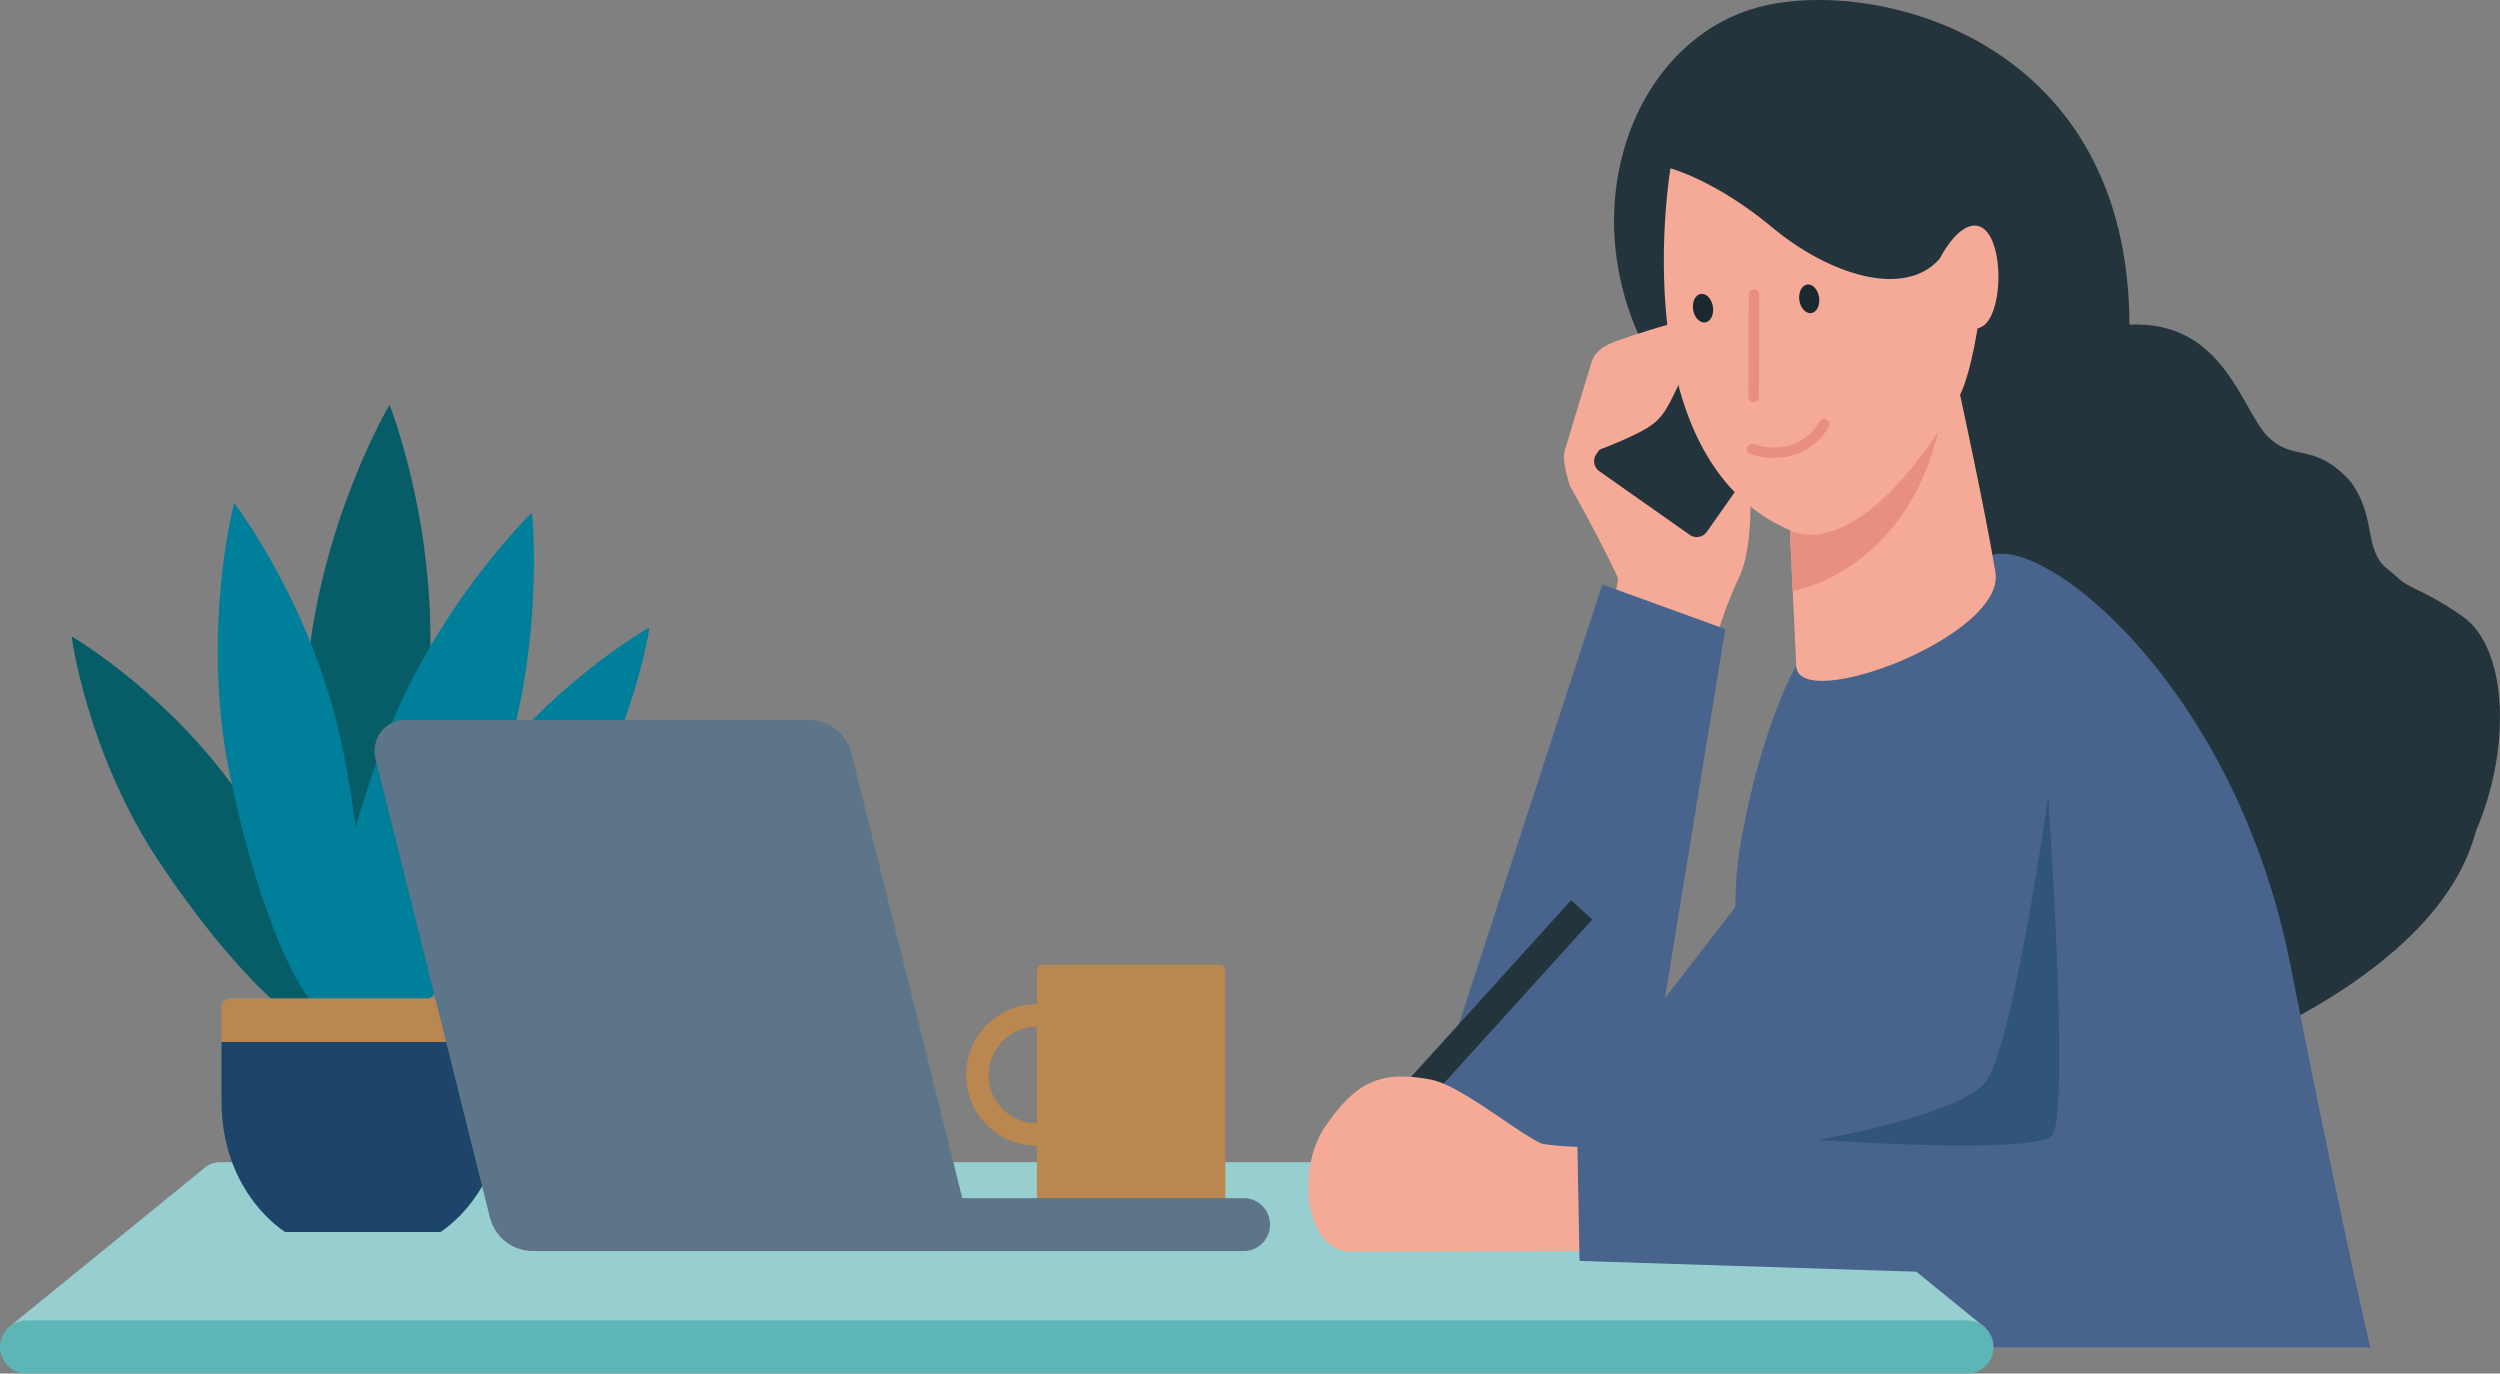 <svg xmlns="http://www.w3.org/2000/svg" xmlns:xlink="http://www.w3.org/1999/xlink" width="860.789" height="472.93" viewBox="0 0 860.789 472.93">
  <rect x="0" y="0" width="860.789" height="472.93" fill="#808080" stroke="none"/>
  <defs>
    <clipPath id="clip-path">
      <path id="Path_3915" data-name="Path 3915" d="M422.562,2885.786l-47.642-74.3s-14.2-59.808-7.248-99.462,18.8-60.5,18.8-60.5,32.186-32.192,68.88-38.836c20.574-3.724,83.188,48.236,101.584,141.44s27.5,131.656,27.5,131.656Z" transform="translate(-365.757 -2612.503)" fill="#49648c"/>
    </clipPath>
  </defs>
  <g id="Group_2369" data-name="Group 2369" transform="translate(-52.46 -2512.531)">
    <g id="Group_2346" data-name="Group 2346" transform="translate(590.939 2621.705)">
      <path id="Path_3909" data-name="Path 3909" d="M398.542,2622.713s2.536,24.371-3.549,37.018a143.4,143.4,0,0,0-9.245,26.3s-25.227-1.5-35.327-8.3c-2.317-1.558,4.01-16.633,2.872-18.469-6.56-14.049-16.392-31.386-16.392-31.386s-2.817-8.439-1.875-11.717,7.159-23.7,9.367-30.916,12.758-7.794,17.912-10.6,6.915-4.859,6.915-4.859l9.84,4.688Z" transform="translate(-334.834 -2569.781)" fill="#f5aa98"/>
    </g>
    <path id="Path_3910" data-name="Path 3910" d="M515.873,2888.706s126.461-34.665,126.6-104.289c.231-115.7-121.123-80.415-121.123-159.606,0-96.838-83.394-119.188-124.5-110.593-72.467,15.156-88.117,158.594,66.82,188.542C582.461,2725.725,515.873,2888.706,515.873,2888.706Z" transform="translate(264.311 0)" fill="#24343c"/>
    <g id="Group_2347" data-name="Group 2347" transform="translate(541.279 2713.77)">
      <path id="Path_3911" data-name="Path 3911" d="M414.019,2633.425l-42.351-15.366-62.876,192.735,85.686,7.574,51.645-9.073-9.332-105.155-43.574,56.421Z" transform="translate(-308.792 -2618.059)" fill="#49648c"/>
    </g>
    <path id="Path_3912" data-name="Path 3912" d="M557.931,2780.923c39.461-25.548,46.723-93.32,23.925-109.273-15.115-10.578-17.773-8.377-26.1-16.241s-3.373-17.96-12.643-30.363c-12.658-13.789-19.31-6.373-28.37-15.372s-15.08-40.121-47.733-38.492c-20.279,1.012-35.908,12.069-41.162,36.629-8.15,38.113-58.315,53.05,26.267,112.521C482.472,2741.674,480.9,2783.208,557.931,2780.923Z" transform="translate(318.54 53.139)" fill="#24343c"/>
    <g id="Group_2349" data-name="Group 2349" transform="translate(649.908 2703.175)">
      <path id="Path_3913" data-name="Path 3913" d="M422.562,2885.786l-47.642-74.3s-14.2-59.808-7.248-99.462,18.8-60.5,18.8-60.5,32.186-32.192,68.88-38.836c20.574-3.724,83.188,48.236,101.584,141.44s27.5,131.656,27.5,131.656Z" transform="translate(-365.757 -2612.503)" fill="#49648c"/>
      <g id="Group_2348" data-name="Group 2348" clip-path="url(#clip-path)">
        <path id="Path_3914" data-name="Path 3914" d="M436.9,2664.967,465.3,2788.623s-108.083-18.318-73.275-21.067S406.673,2669.547,436.9,2664.967Z" transform="translate(-348.201 -2564.92)" fill="#49648c"/>
      </g>
    </g>
    <path id="Path_3916" data-name="Path 3916" d="M341.057,2625.493a4.228,4.228,0,0,0,1.02,5.887l31.116,21.909a4.229,4.229,0,0,0,5.887-1.024l44.591-63.325a4.226,4.226,0,0,0-1.02-5.885l-31.116-21.911a4.223,4.223,0,0,0-5.887,1.022Z" transform="translate(261.052 43.392)" fill="#24343c"/>
    <path id="Path_3917" data-name="Path 3917" d="M396.294,2667.535l2.182,46.781c.751,16.411,72.244-10.316,68.563-32.39s-12.161-61.042-12.161-61.042,3.238-5.708,6.015-22.9c10.168-1.588,9.8-38.847-2.685-35.094-5.622,1.663-10.381,11.175-10.381,11.175-12.043,13.782-38.048,5.5-57.554-10.75s-35.107-20.391-35.107-20.391S338.263,2642.62,396.294,2667.535Z" transform="translate(272.468 27.571)" fill="#f5aa98"/>
    <path id="Path_3918" data-name="Path 3918" d="M375.643,2624.366l.944,20.988s38.529-6.457,50.041-54.83C395.67,2636.942,375.643,2624.366,375.643,2624.366Z" transform="translate(293.118 70.739)" fill="#e98f81"/>
    <path id="Path_3919" data-name="Path 3919" d="M365.008,2569.979c-.429-2.717-2.292-4.668-4.155-4.35-1.892.244-3.051,2.7-2.656,5.42.429,2.7,2.323,4.67,4.186,4.365C364.274,2575.125,365.432,2572.7,365.008,2569.979Z" transform="translate(277.225 48.129)" fill="#1b282e"/>
    <path id="Path_3920" data-name="Path 3920" d="M384.181,2568.333c-.4-2.715-2.248-4.7-4.11-4.411-1.875.259-3.068,2.7-2.7,5.42.412,2.7,2.262,4.687,4.119,4.411C383.386,2573.478,384.561,2571.081,384.181,2568.333Z" transform="translate(294.626 46.586)" fill="#1b282e"/>
    <g id="Group_2353" data-name="Group 2353" transform="translate(654.444 2612.166)">
      <g id="Group_2352" data-name="Group 2352">
        <g id="Group_2351" data-name="Group 2351">
          <g id="Group_2350" data-name="Group 2350">
            <path id="Path_3921" data-name="Path 3921" d="M369.933,2603.6l.029-.013a1.812,1.812,0,0,0,1.836-1.8l.09-35.153a1.68,1.68,0,0,0-1.829-1.848,1.824,1.824,0,0,0-1.833,1.83l-.092,35.155A1.836,1.836,0,0,0,369.933,2603.6Z" transform="translate(-368.135 -2564.779)" fill="#e98f81"/>
          </g>
        </g>
      </g>
    </g>
    <g id="Group_2357" data-name="Group 2357" transform="translate(653.947 2656.811)">
      <g id="Group_2356" data-name="Group 2356">
        <g id="Group_2355" data-name="Group 2355">
          <g id="Group_2354" data-name="Group 2354">
            <path id="Path_3922" data-name="Path 3922" d="M382.552,2600.991a20.807,20.807,0,0,0,13.463-10,1.843,1.843,0,0,0-3.145-1.922c-7.954,13.067-21.921,7.985-22.516,7.756a1.855,1.855,0,0,0-2.367,1.1,1.831,1.831,0,0,0,1.085,2.349A25.948,25.948,0,0,0,382.552,2600.991Z" transform="translate(-367.874 -2588.189)" fill="#e98f81"/>
          </g>
        </g>
      </g>
    </g>
    <g id="Group_2358" data-name="Group 2358" transform="translate(52.46 2912.687)">
      <path id="Path_3923" data-name="Path 3923" d="M734.345,2779.412s-66.994-54.462-67.366-54.8a8.562,8.562,0,0,0-5.792-2.244H126.627a8.561,8.561,0,0,0-5.8,2.244c-.37.338-66.477,54.1-66.477,54.1Z" transform="translate(-50.741 -2722.369)" fill="#97cfd1"/>
      <path id="Path_3924" data-name="Path 3924" d="M729.721,2750.937H61.606a9.148,9.148,0,0,0,0,18.3H729.721a9.148,9.148,0,0,0,0-18.3Z" transform="translate(-52.46 -2696.458)" fill="#5db5b6"/>
    </g>
    <g id="Group_2360" data-name="Group 2360" transform="translate(77.104 2651.916)">
      <path id="Path_3925" data-name="Path 3925" d="M65.383,2627.428s35.052,20.365,59.906,57.71,38.334,72.07,30.1,77.547-35.052-20.363-59.906-57.707-30.1-77.551-30.1-77.551" transform="translate(-65.383 -2547.707)" fill="#065d67"/>
      <path id="Path_3926" data-name="Path 3926" d="M150.416,2682.445c-4.157,52.554-16.921,94.418-28.505,93.5s-17.6-44.263-13.435-96.819,28.5-93.5,28.5-93.5S154.579,2629.891,150.416,2682.445Z" transform="translate(-27.495 -2585.623)" fill="#065d67"/>
      <path id="Path_3927" data-name="Path 3927" d="M134.8,2688.023c9.853,48.937,9.1,90.367-1.686,92.543s-27.514-35.742-37.367-84.677,1.686-92.539,1.686-92.539S124.949,2639.089,134.8,2688.023Z" transform="translate(-41.45 -2569.545)" fill="#007f9b"/>
      <path id="Path_3928" data-name="Path 3928" d="M183.32,2702.824c-25.485,36.927-52.741,62.307-60.876,56.686s5.925-40.1,31.408-77.021S214.73,2625.8,214.73,2625.8,208.8,2665.9,183.32,2702.824Z" transform="translate(-15.724 -2549.182)" fill="#007f9b"/>
      <path id="Path_3929" data-name="Path 3929" d="M169.331,2702c-17.956,49.568-41.376,86.543-52.3,82.579s-5.217-47.349,12.742-96.911,52.3-82.583,52.3-82.583S187.289,2652.432,169.331,2702Z" transform="translate(-23.571 -2567.974)" fill="#007f9b"/>
      <g id="Group_2359" data-name="Group 2359" transform="translate(51.62 204.347)">
        <path id="Path_3930" data-name="Path 3930" d="M92.452,2720.85c0,32.141,21.947,45.264,21.947,45.264h53.418s21.949-13.123,21.949-45.264v-20.195H92.452Z" transform="translate(-92.452 -2685.639)" fill="#1d4469"/>
        <path id="Path_3931" data-name="Path 3931" d="M186.7,2692.781H95.522a3.068,3.068,0,0,0-3.07,3.068V2707.8h97.315v-11.947A3.068,3.068,0,0,0,186.7,2692.781Z" transform="translate(-92.452 -2692.781)" fill="#bb8750"/>
      </g>
    </g>
    <g id="Group_2362" data-name="Group 2362" transform="translate(507.917 2822.509)">
      <g id="Group_2361" data-name="Group 2361">
        <path id="Path_3932" data-name="Path 3932" d="M303.6,2770.573l80.5-88.875-7.315-6.616L296.608,2763.6l-5.31,13.021Z" transform="translate(-291.298 -2675.081)" fill="#24343c"/>
      </g>
    </g>
    <g id="Group_2364" data-name="Group 2364" transform="translate(385.12 2844.702)">
      <path id="Rectangle_235" data-name="Rectangle 235" d="M2.044,0h60.8a2.043,2.043,0,0,1,2.043,2.043V81.6a2.044,2.044,0,0,1-2.044,2.044H2.043A2.043,2.043,0,0,1,0,81.6V2.044A2.044,2.044,0,0,1,2.044,0Z" transform="translate(24.357)" fill="#bb8750"/>
      <g id="Group_2363" data-name="Group 2363" transform="translate(0 13.603)">
        <path id="Path_3933" data-name="Path 3933" d="M226.9,2718.217a24.363,24.363,0,1,1,24.356,24.361A24.391,24.391,0,0,1,226.9,2718.217Zm7.729,0a16.632,16.632,0,1,0,16.627-16.633A16.648,16.648,0,0,0,234.633,2718.217Z" transform="translate(-226.904 -2693.852)" fill="#bb8750"/>
      </g>
    </g>
    <path id="Path_3934" data-name="Path 3934" d="M563.9,2769.485c-.37-.5-25.725-38.357-26.116-38.845-8.089,1.379-162.179,2.794-169.307-.852-10.027-5.155-27.571-19.941-37.785-21.873-17.828-3.365-26.091,1.522-36.206,16.225s-6.92,43.08,8.862,43.08,93.67-.267,93.67-.267S568.809,2776.034,563.9,2769.485Z" transform="translate(214.241 176.286)" fill="#f5aa98"/>
    <path id="Path_3935" data-name="Path 3935" d="M159.884,2814.231a15.151,15.151,0,0,0,14.072,11.165H313.144a10.764,10.764,0,0,0,8.585-4.033Z" transform="translate(61.354 117.892)" fill="#fff"/>
    <path id="Path_3936" data-name="Path 3936" d="M270.027,2655.81a2.308,2.308,0,0,1,1.245,1.083L309.963,2812.1l-135.906.006a2.284,2.284,0,0,1-1.274-1.093l-38.692-155.2H270.027m.071-13.3H130.925a10.779,10.779,0,0,0-8.6,4.032,11.138,11.138,0,0,0-1.846,9.628l39.406,158.058a15.151,15.151,0,0,0,14.072,11.165H313.144a10.764,10.764,0,0,0,8.585-4.033,11.123,11.123,0,0,0,1.844-9.626l-39.4-158.062a15.156,15.156,0,0,0-14.075-11.162Z" transform="translate(61.354 117.892)" fill="#5d7588"/>
    <path id="Path_3937" data-name="Path 3937" d="M152.956,2747.084H396.082v-.013c.04,0,.061.013.09.013a9.113,9.113,0,1,0,0-18.225c-.029,0-.05.011-.09.011v-.011H145.5" transform="translate(84.383 196.204)" fill="#5d7588"/>
    <path id="Path_3954" data-name="Path 3954" d="M339.106,2616.5s14.037-5.122,20.285-8.914,7.479-7.683,12.811-18.725,7.237-19.7.391-18.373c-7.306,1.413-19.96,5.809-19.96,5.809Z" transform="translate(259.98 52.442)" fill="#f5aa98"/>
    <path id="Path_3955" data-name="Path 3955" d="M337.205,2721.263l.859,46.22,187.948,6.032,8.382-63.4Z" transform="translate(258.256 179.206)" fill="#49648c"/>
    <path id="Path_3956" data-name="Path 3956" d="M459.895,2656.32s7.552,109.841,1.373,116.706-80.461,1.568-80.461,1.568,47.508-8.433,57.12-19.417S459.895,2656.32,459.895,2656.32Z" transform="translate(297.802 130.413)" fill="#31547b"/>
    <path id="Path_4066" data-name="Path 4066" d="M193.806,2773.125l141.706-3.045,41.325,159.35L232.455,2935.6Z" fill="#5d7588"/>
  </g>
</svg>

